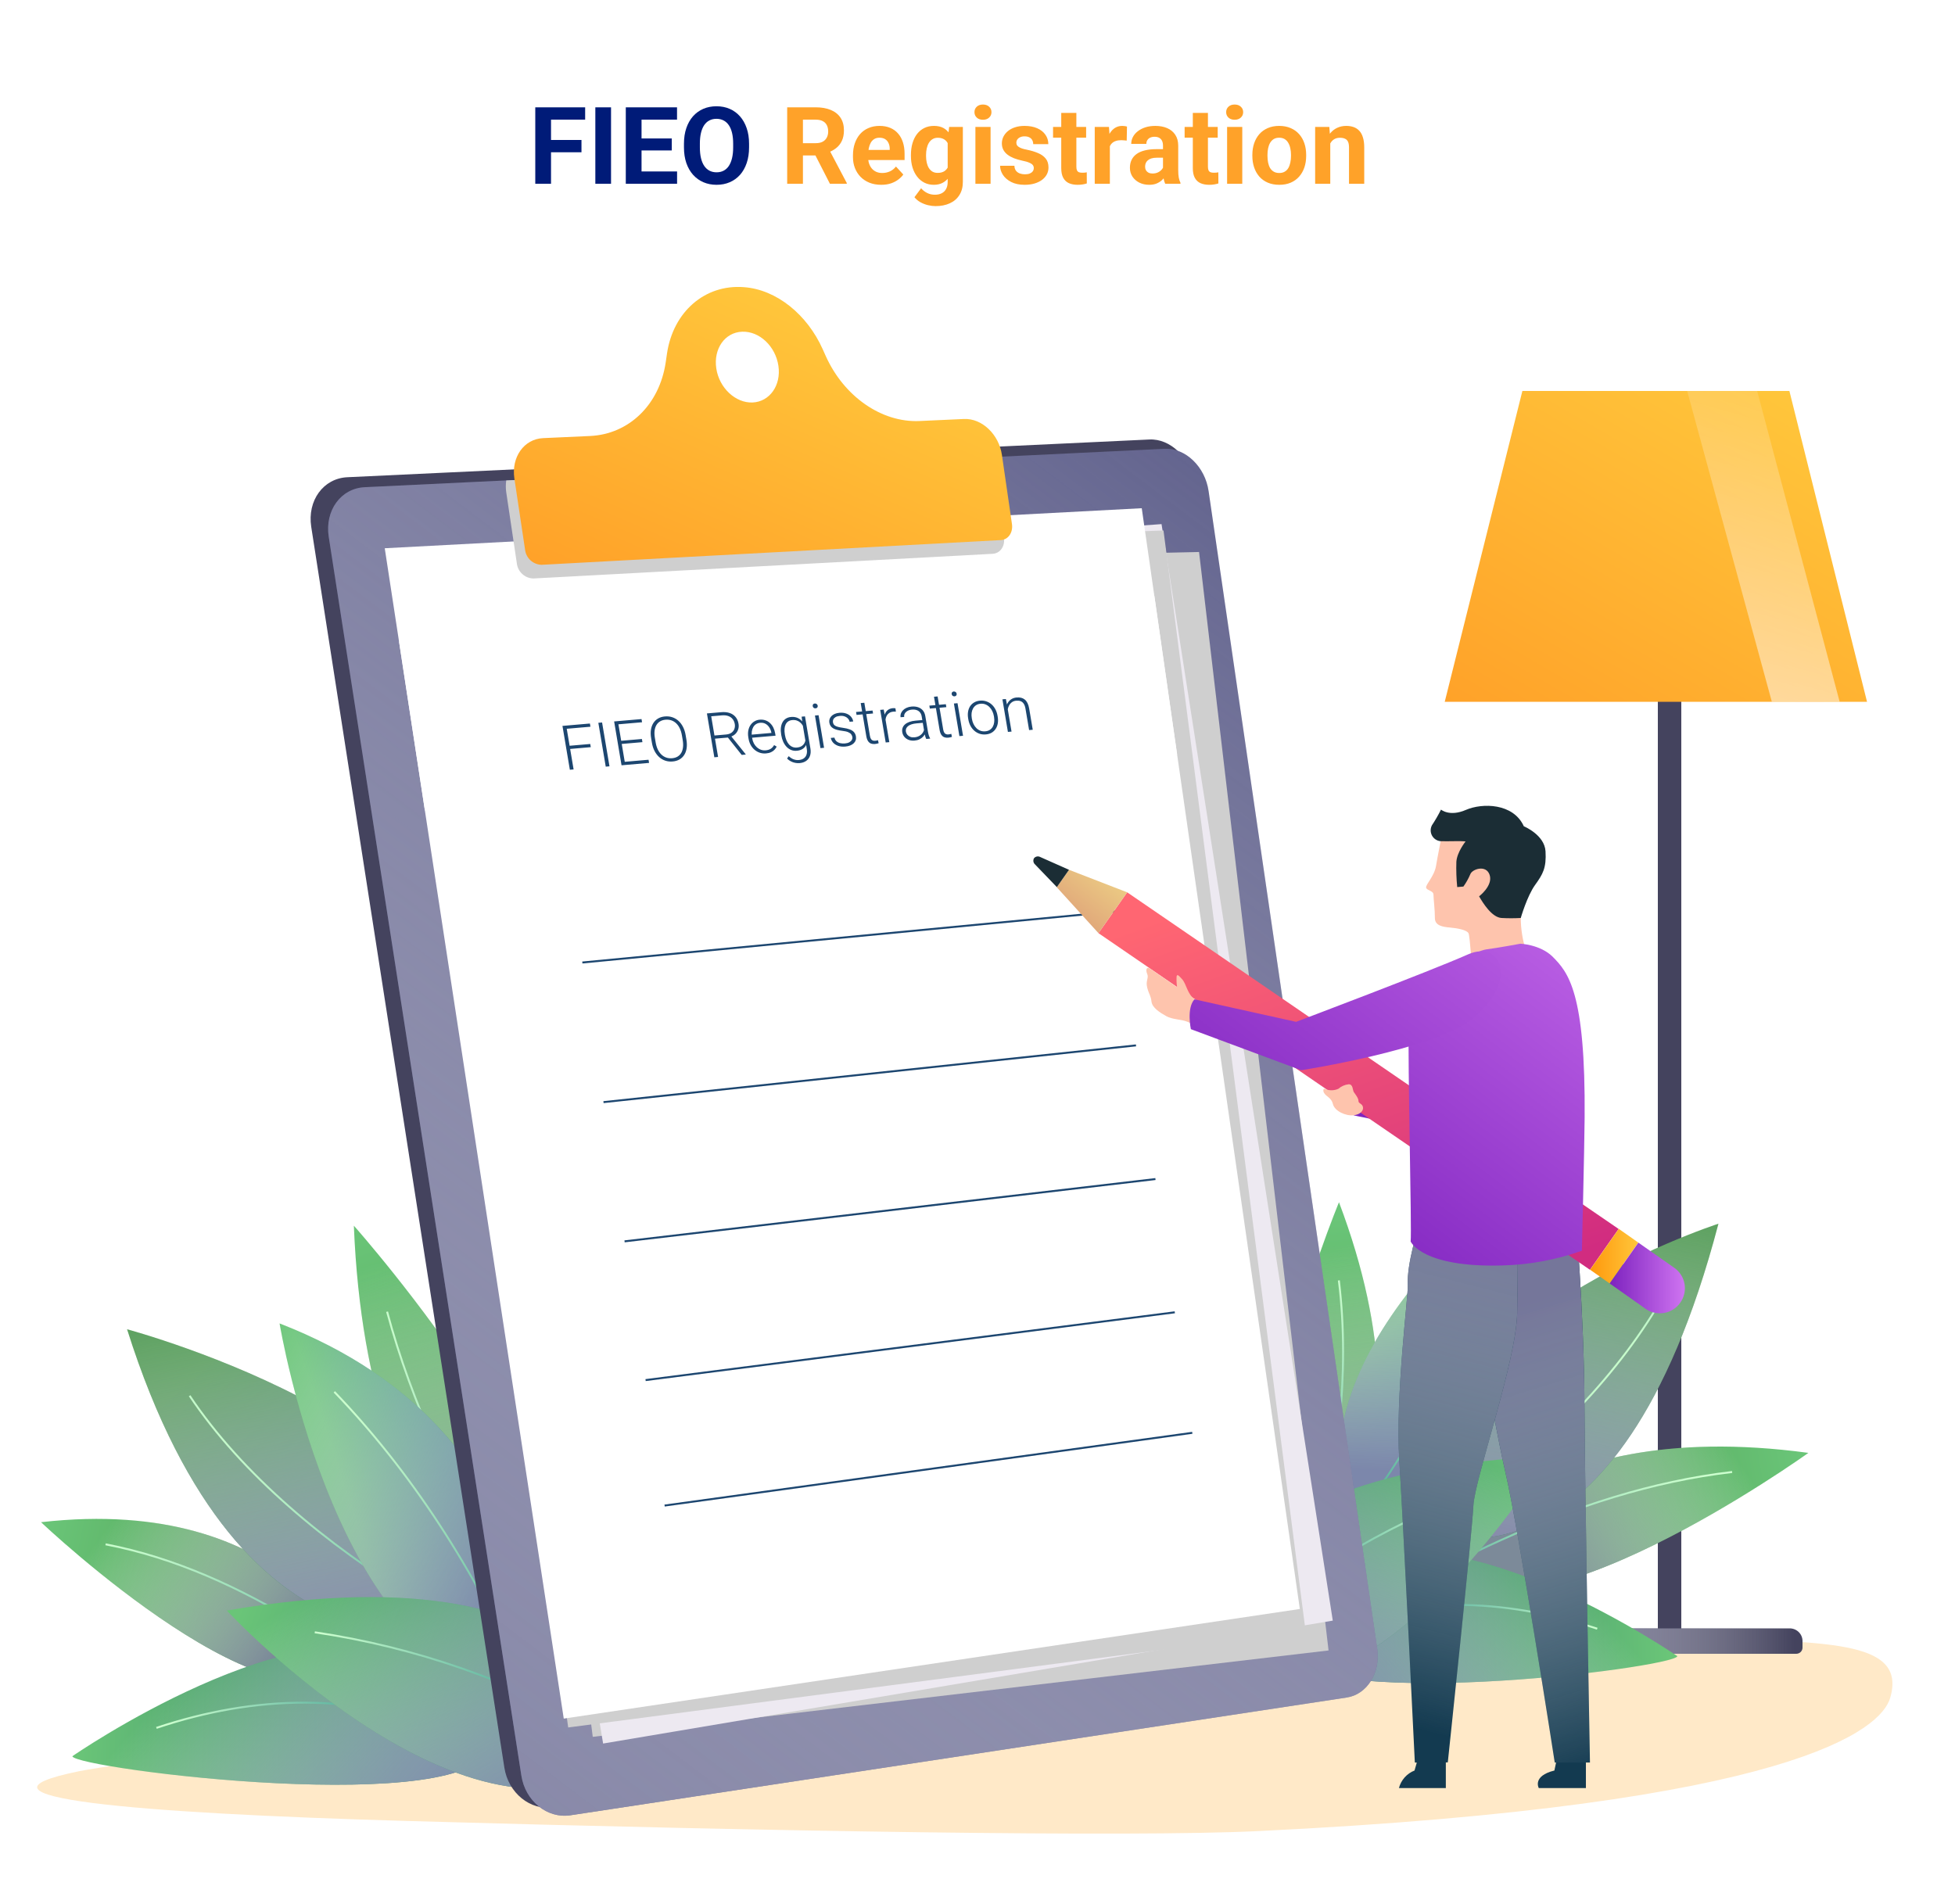 <svg width="1000" height="974" viewBox="0 0 1000 974" fill="none" xmlns="http://www.w3.org/2000/svg">
<rect width="1000" height="974" fill="white"/>
<path d="M281.855 54.898V94H273.798V54.898H281.855ZM297.431 71.603V77.887H279.653V71.603H297.431ZM299.311 54.898V61.209H279.653V54.898H299.311ZM312.551 54.898V94H304.521V54.898H312.551ZM346.335 87.716V94H325.522V87.716H346.335ZM328.154 54.898V94H320.097V54.898H328.154ZM343.623 70.824V76.947H325.522V70.824H343.623ZM346.308 54.898V61.209H325.522V54.898H346.308ZM383.154 73.536V75.389C383.154 78.361 382.751 81.029 381.945 83.392C381.14 85.755 380.003 87.769 378.535 89.435C377.067 91.082 375.312 92.344 373.271 93.221C371.248 94.099 369.001 94.537 366.53 94.537C364.077 94.537 361.831 94.099 359.79 93.221C357.766 92.344 356.012 91.082 354.526 89.435C353.04 87.769 351.885 85.755 351.062 83.392C350.256 81.029 349.853 78.361 349.853 75.389V73.536C349.853 70.546 350.256 67.879 351.062 65.533C351.867 63.17 353.004 61.156 354.472 59.491C355.958 57.826 357.713 56.554 359.736 55.677C361.777 54.8 364.024 54.361 366.477 54.361C368.947 54.361 371.194 54.8 373.217 55.677C375.258 56.554 377.013 57.826 378.481 59.491C379.967 61.156 381.113 63.17 381.918 65.533C382.742 67.879 383.154 70.546 383.154 73.536ZM375.017 75.389V73.482C375.017 71.406 374.829 69.579 374.453 68.004C374.077 66.428 373.522 65.103 372.788 64.029C372.054 62.955 371.158 62.149 370.102 61.612C369.046 61.057 367.837 60.78 366.477 60.78C365.116 60.78 363.907 61.057 362.851 61.612C361.813 62.149 360.926 62.955 360.192 64.029C359.476 65.103 358.93 66.428 358.554 68.004C358.178 69.579 357.99 71.406 357.99 73.482V75.389C357.99 77.448 358.178 79.274 358.554 80.868C358.93 82.443 359.485 83.777 360.219 84.869C360.953 85.943 361.848 86.758 362.905 87.313C363.961 87.868 365.17 88.145 366.53 88.145C367.891 88.145 369.099 87.868 370.156 87.313C371.212 86.758 372.098 85.943 372.814 84.869C373.531 83.777 374.077 82.443 374.453 80.868C374.829 79.274 375.017 77.448 375.017 75.389Z" fill="#001B78"/>
<path d="M402.651 54.898H417.233C420.223 54.898 422.792 55.346 424.941 56.241C427.107 57.136 428.772 58.461 429.936 60.216C431.1 61.97 431.682 64.128 431.682 66.688C431.682 68.783 431.324 70.582 430.607 72.086C429.909 73.572 428.916 74.816 427.626 75.819C426.355 76.803 424.86 77.591 423.142 78.182L420.59 79.525H407.915L407.861 73.241H417.287C418.701 73.241 419.874 72.99 420.805 72.489C421.736 71.987 422.434 71.289 422.9 70.394C423.383 69.499 423.625 68.46 423.625 67.279C423.625 66.026 423.392 64.942 422.927 64.029C422.461 63.116 421.754 62.418 420.805 61.935C419.856 61.451 418.666 61.209 417.233 61.209H410.708V94H402.651V54.898ZM424.511 94L415.595 76.571L424.108 76.517L433.132 93.624V94H424.511ZM450.776 94.537C448.52 94.537 446.497 94.179 444.707 93.463C442.916 92.729 441.394 91.717 440.141 90.428C438.906 89.139 437.957 87.644 437.294 85.943C436.632 84.225 436.301 82.398 436.301 80.465V79.391C436.301 77.189 436.614 75.174 437.241 73.348C437.867 71.522 438.763 69.938 439.926 68.595C441.108 67.252 442.54 66.222 444.223 65.506C445.906 64.772 447.804 64.405 449.917 64.405C451.975 64.405 453.802 64.745 455.395 65.426C456.988 66.106 458.322 67.073 459.396 68.326C460.489 69.579 461.312 71.083 461.867 72.838C462.422 74.575 462.7 76.508 462.7 78.639V81.861H439.604V76.705H455.1V76.114C455.1 75.04 454.903 74.082 454.509 73.241C454.133 72.381 453.56 71.701 452.79 71.2C452.02 70.698 451.035 70.448 449.836 70.448C448.815 70.448 447.938 70.671 447.204 71.119C446.47 71.567 445.87 72.193 445.405 72.999C444.957 73.805 444.617 74.754 444.384 75.846C444.169 76.92 444.062 78.102 444.062 79.391V80.465C444.062 81.629 444.223 82.703 444.545 83.688C444.886 84.672 445.36 85.523 445.969 86.239C446.595 86.955 447.347 87.51 448.225 87.904C449.12 88.298 450.131 88.495 451.259 88.495C452.656 88.495 453.954 88.226 455.153 87.689C456.371 87.134 457.418 86.301 458.295 85.191L462.055 89.273C461.446 90.151 460.614 90.992 459.558 91.798C458.519 92.603 457.266 93.266 455.798 93.785C454.33 94.287 452.656 94.537 450.776 94.537ZM485.5 64.942H492.509V93.033C492.509 95.683 491.918 97.93 490.737 99.774C489.573 101.636 487.944 103.041 485.849 103.99C483.754 104.957 481.319 105.44 478.544 105.44C477.327 105.44 476.038 105.279 474.677 104.957C473.334 104.635 472.045 104.133 470.81 103.453C469.593 102.773 468.572 101.913 467.749 100.875L471.159 96.31C472.054 97.348 473.093 98.154 474.274 98.727C475.456 99.317 476.763 99.613 478.195 99.613C479.592 99.613 480.773 99.353 481.74 98.834C482.707 98.333 483.45 97.59 483.969 96.605C484.488 95.638 484.748 94.466 484.748 93.087V71.656L485.5 64.942ZM465.949 79.82V79.256C465.949 77.036 466.218 75.022 466.755 73.214C467.31 71.388 468.089 69.821 469.091 68.514C470.112 67.207 471.347 66.196 472.797 65.48C474.248 64.763 475.886 64.405 477.712 64.405C479.646 64.405 481.266 64.763 482.573 65.48C483.88 66.196 484.954 67.216 485.795 68.541C486.637 69.848 487.29 71.397 487.756 73.187C488.239 74.96 488.615 76.902 488.884 79.015V80.25C488.615 82.273 488.212 84.153 487.675 85.89C487.138 87.626 486.431 89.148 485.554 90.455C484.676 91.744 483.584 92.747 482.277 93.463C480.988 94.179 479.449 94.537 477.658 94.537C475.868 94.537 474.248 94.17 472.797 93.436C471.365 92.702 470.139 91.672 469.118 90.348C468.098 89.023 467.31 87.465 466.755 85.675C466.218 83.884 465.949 81.933 465.949 79.82ZM473.684 79.256V79.82C473.684 81.02 473.8 82.139 474.033 83.177C474.265 84.216 474.624 85.138 475.107 85.943C475.608 86.731 476.226 87.349 476.96 87.796C477.712 88.226 478.598 88.441 479.619 88.441C481.033 88.441 482.188 88.145 483.083 87.555C483.978 86.946 484.65 86.113 485.097 85.057C485.545 84.001 485.804 82.783 485.876 81.405V77.887C485.84 76.759 485.688 75.747 485.419 74.852C485.151 73.939 484.775 73.16 484.292 72.516C483.808 71.871 483.181 71.37 482.412 71.012C481.642 70.654 480.729 70.475 479.672 70.475C478.652 70.475 477.766 70.707 477.014 71.173C476.28 71.62 475.662 72.238 475.161 73.026C474.677 73.814 474.31 74.745 474.06 75.819C473.809 76.875 473.684 78.021 473.684 79.256ZM506.689 64.942V94H498.928V64.942H506.689ZM498.444 57.369C498.444 56.241 498.838 55.31 499.626 54.576C500.414 53.842 501.47 53.475 502.795 53.475C504.102 53.475 505.149 53.842 505.937 54.576C506.743 55.31 507.146 56.241 507.146 57.369C507.146 58.497 506.743 59.428 505.937 60.162C505.149 60.896 504.102 61.263 502.795 61.263C501.47 61.263 500.414 60.896 499.626 60.162C498.838 59.428 498.444 58.497 498.444 57.369ZM528.791 85.97C528.791 85.415 528.63 84.914 528.308 84.466C527.985 84.019 527.386 83.607 526.508 83.231C525.649 82.837 524.405 82.479 522.775 82.157C521.307 81.835 519.938 81.432 518.667 80.948C517.413 80.447 516.321 79.847 515.39 79.149C514.477 78.451 513.761 77.627 513.242 76.678C512.722 75.711 512.463 74.61 512.463 73.375C512.463 72.158 512.722 71.012 513.242 69.938C513.779 68.863 514.54 67.914 515.524 67.091C516.527 66.249 517.744 65.596 519.177 65.13C520.627 64.647 522.256 64.405 524.064 64.405C526.589 64.405 528.755 64.808 530.563 65.614C532.39 66.419 533.786 67.529 534.753 68.944C535.738 70.34 536.23 71.934 536.23 73.724H528.496C528.496 72.972 528.334 72.301 528.012 71.71C527.708 71.101 527.224 70.627 526.562 70.287C525.917 69.928 525.076 69.749 524.038 69.749C523.178 69.749 522.435 69.902 521.809 70.206C521.182 70.493 520.699 70.886 520.358 71.388C520.036 71.871 519.875 72.408 519.875 72.999C519.875 73.447 519.965 73.849 520.144 74.207C520.34 74.548 520.654 74.861 521.083 75.147C521.513 75.434 522.068 75.703 522.749 75.953C523.447 76.186 524.306 76.401 525.327 76.598C527.421 77.027 529.292 77.591 530.939 78.29C532.587 78.97 533.894 79.901 534.86 81.082C535.827 82.246 536.311 83.777 536.311 85.675C536.311 86.964 536.024 88.145 535.451 89.22C534.878 90.294 534.055 91.234 532.98 92.04C531.906 92.827 530.617 93.445 529.113 93.893C527.627 94.322 525.953 94.537 524.091 94.537C521.388 94.537 519.096 94.054 517.216 93.087C515.354 92.12 513.94 90.894 512.973 89.408C512.024 87.904 511.55 86.364 511.55 84.789H518.881C518.917 85.845 519.186 86.695 519.687 87.34C520.206 87.984 520.86 88.45 521.647 88.736C522.453 89.023 523.321 89.166 524.252 89.166C525.255 89.166 526.088 89.032 526.75 88.763C527.412 88.477 527.914 88.101 528.254 87.635C528.612 87.152 528.791 86.597 528.791 85.97ZM555.566 64.942V70.421H538.647V64.942H555.566ZM542.836 57.772H550.571V85.245C550.571 86.087 550.678 86.731 550.893 87.179C551.126 87.626 551.466 87.94 551.914 88.119C552.361 88.28 552.925 88.36 553.605 88.36C554.089 88.36 554.519 88.342 554.895 88.307C555.288 88.253 555.62 88.199 555.888 88.145L555.915 93.839C555.253 94.054 554.536 94.224 553.767 94.349C552.997 94.474 552.146 94.537 551.215 94.537C549.514 94.537 548.028 94.26 546.757 93.705C545.504 93.132 544.537 92.219 543.857 90.965C543.177 89.712 542.836 88.065 542.836 86.024V57.772ZM567.705 71.28V94H559.97V64.942H567.248L567.705 71.28ZM576.459 64.754L576.325 71.925C575.949 71.871 575.493 71.826 574.956 71.79C574.436 71.737 573.962 71.71 573.532 71.71C572.44 71.71 571.491 71.853 570.686 72.14C569.898 72.408 569.235 72.811 568.698 73.348C568.179 73.885 567.785 74.539 567.517 75.309C567.266 76.079 567.123 76.956 567.087 77.94L565.529 77.457C565.529 75.577 565.717 73.849 566.093 72.274C566.469 70.68 567.015 69.293 567.731 68.111C568.465 66.93 569.361 66.017 570.417 65.372C571.473 64.728 572.682 64.405 574.042 64.405C574.472 64.405 574.911 64.441 575.358 64.513C575.806 64.566 576.173 64.647 576.459 64.754ZM594.882 87.447V74.503C594.882 73.572 594.73 72.775 594.426 72.113C594.121 71.433 593.647 70.904 593.002 70.528C592.376 70.152 591.561 69.964 590.559 69.964C589.699 69.964 588.956 70.117 588.33 70.421C587.703 70.707 587.22 71.128 586.879 71.683C586.539 72.22 586.369 72.856 586.369 73.59H578.635C578.635 72.355 578.921 71.182 579.494 70.072C580.067 68.962 580.9 67.986 581.992 67.144C583.084 66.285 584.382 65.614 585.886 65.13C587.408 64.647 589.108 64.405 590.988 64.405C593.244 64.405 595.249 64.781 597.004 65.533C598.758 66.285 600.137 67.413 601.14 68.917C602.16 70.421 602.67 72.301 602.67 74.557V86.991C602.67 88.584 602.769 89.891 602.966 90.912C603.163 91.914 603.449 92.791 603.825 93.543V94H596.01C595.634 93.212 595.348 92.228 595.151 91.046C594.972 89.846 594.882 88.647 594.882 87.447ZM595.903 76.302L595.957 80.68H591.633C590.612 80.68 589.726 80.796 588.974 81.029C588.222 81.262 587.604 81.593 587.121 82.022C586.638 82.434 586.28 82.918 586.047 83.473C585.832 84.028 585.725 84.636 585.725 85.299C585.725 85.961 585.877 86.561 586.181 87.098C586.486 87.617 586.924 88.029 587.497 88.334C588.07 88.62 588.741 88.763 589.511 88.763C590.675 88.763 591.687 88.53 592.546 88.065C593.405 87.599 594.068 87.026 594.533 86.346C595.017 85.666 595.267 85.021 595.285 84.413L597.326 87.689C597.04 88.423 596.646 89.184 596.145 89.972C595.661 90.759 595.043 91.502 594.292 92.201C593.54 92.881 592.635 93.445 591.579 93.893C590.523 94.322 589.27 94.537 587.819 94.537C585.975 94.537 584.301 94.17 582.797 93.436C581.311 92.684 580.13 91.655 579.252 90.348C578.393 89.023 577.963 87.519 577.963 85.836C577.963 84.314 578.25 82.962 578.823 81.781C579.396 80.599 580.237 79.606 581.347 78.8C582.475 77.976 583.881 77.359 585.563 76.947C587.246 76.517 589.198 76.302 591.418 76.302H595.903ZM622.866 64.942V70.421H605.947V64.942H622.866ZM610.136 57.772H617.871V85.245C617.871 86.087 617.978 86.731 618.193 87.179C618.426 87.626 618.766 87.94 619.213 88.119C619.661 88.28 620.225 88.36 620.905 88.36C621.389 88.36 621.818 88.342 622.194 88.307C622.588 88.253 622.919 88.199 623.188 88.145L623.215 93.839C622.552 94.054 621.836 94.224 621.066 94.349C620.297 94.474 619.446 94.537 618.515 94.537C616.814 94.537 615.328 94.26 614.057 93.705C612.804 93.132 611.837 92.219 611.157 90.965C610.476 89.712 610.136 88.065 610.136 86.024V57.772ZM635.434 64.942V94H627.673V64.942H635.434ZM627.189 57.369C627.189 56.241 627.583 55.31 628.371 54.576C629.159 53.842 630.215 53.475 631.54 53.475C632.847 53.475 633.894 53.842 634.682 54.576C635.488 55.31 635.891 56.241 635.891 57.369C635.891 58.497 635.488 59.428 634.682 60.162C633.894 60.896 632.847 61.263 631.54 61.263C630.215 61.263 629.159 60.896 628.371 60.162C627.583 59.428 627.189 58.497 627.189 57.369ZM640.59 79.767V79.203C640.59 77.072 640.895 75.112 641.503 73.321C642.112 71.513 642.998 69.947 644.162 68.622C645.326 67.297 646.758 66.267 648.459 65.533C650.16 64.781 652.111 64.405 654.313 64.405C656.516 64.405 658.476 64.781 660.195 65.533C661.914 66.267 663.355 67.297 664.519 68.622C665.7 69.947 666.595 71.513 667.204 73.321C667.813 75.112 668.117 77.072 668.117 79.203V79.767C668.117 81.879 667.813 83.84 667.204 85.648C666.595 87.438 665.7 89.005 664.519 90.348C663.355 91.672 661.923 92.702 660.222 93.436C658.521 94.17 656.569 94.537 654.367 94.537C652.165 94.537 650.205 94.17 648.486 93.436C646.785 92.702 645.344 91.672 644.162 90.348C642.998 89.005 642.112 87.438 641.503 85.648C640.895 83.84 640.59 81.879 640.59 79.767ZM648.325 79.203V79.767C648.325 80.984 648.432 82.121 648.647 83.177C648.862 84.234 649.202 85.165 649.667 85.97C650.151 86.758 650.778 87.376 651.547 87.823C652.317 88.271 653.257 88.495 654.367 88.495C655.441 88.495 656.363 88.271 657.133 87.823C657.903 87.376 658.521 86.758 658.986 85.97C659.452 85.165 659.792 84.234 660.007 83.177C660.24 82.121 660.356 80.984 660.356 79.767V79.203C660.356 78.021 660.24 76.911 660.007 75.873C659.792 74.816 659.443 73.885 658.959 73.08C658.494 72.256 657.876 71.612 657.106 71.146C656.337 70.68 655.406 70.448 654.313 70.448C653.221 70.448 652.29 70.68 651.521 71.146C650.769 71.612 650.151 72.256 649.667 73.08C649.202 73.885 648.862 74.816 648.647 75.873C648.432 76.911 648.325 78.021 648.325 79.203ZM680.444 71.146V94H672.709V64.942H679.96L680.444 71.146ZM679.316 78.451H677.221C677.221 76.302 677.499 74.369 678.054 72.65C678.609 70.913 679.388 69.436 680.39 68.219C681.393 66.983 682.583 66.043 683.962 65.399C685.358 64.737 686.916 64.405 688.635 64.405C689.995 64.405 691.24 64.602 692.368 64.996C693.496 65.39 694.462 66.017 695.268 66.876C696.092 67.735 696.718 68.872 697.148 70.287C697.596 71.701 697.819 73.429 697.819 75.47V94H690.031V75.443C690.031 74.154 689.852 73.151 689.494 72.435C689.136 71.719 688.608 71.218 687.91 70.931C687.229 70.627 686.388 70.475 685.385 70.475C684.347 70.475 683.443 70.68 682.673 71.092C681.921 71.504 681.294 72.077 680.793 72.811C680.31 73.527 679.943 74.369 679.692 75.335C679.441 76.302 679.316 77.341 679.316 78.451Z" fill="#FFA229"/>
<path d="M337.595 864.959C198.86 883.03 56.984 902.665 40.553 906.054C-25.607 919.477 69.094 927.557 208.33 931.531C395.987 936.896 578.057 939.85 643.147 936.723C918.914 923.43 962.25 884.334 966.854 868.543C975.779 837.918 931.679 840.676 865.978 837.462C674.94 828.057 471.835 847.409 337.595 864.959Z" fill="#FFE9C8"/>
<path d="M860 283H848V834H860V283Z" fill="#44435E"/>
<path d="M955 359H739L778.709 200H915.291L955 359Z" fill="url(#paint0_linear_20_1918)"/>
<path style="mix-blend-mode:overlay" opacity="0.7" d="M906.309 359H941L898.801 200H863L906.309 359Z" fill="url(#paint1_linear_20_1918)"/>
<path d="M791.559 833H915.441C917.18 833 918.849 833.681 920.079 834.894C921.309 836.107 922 837.752 922 839.468V842.852C922 843.687 921.664 844.488 921.065 845.078C920.466 845.668 919.654 846 918.808 846H788.192C787.346 846 786.534 845.668 785.935 845.078C785.336 844.488 785 843.687 785 842.852V839.468C785 837.752 785.691 836.107 786.921 834.894C788.151 833.681 789.82 833 791.559 833Z" fill="#44435E"/>
<path style="mix-blend-mode:multiply" d="M791.559 833H915.441C917.18 833 918.849 833.681 920.079 834.894C921.309 836.107 922 837.752 922 839.468V842.852C922 843.687 921.664 844.488 921.065 845.078C920.466 845.668 919.654 846 918.808 846H788.192C787.346 846 786.534 845.668 785.935 845.078C785.336 844.488 785 843.687 785 842.852V839.468C785 837.752 785.691 836.107 786.921 834.894C788.151 833.681 789.82 833 791.559 833Z" fill="url(#paint2_linear_20_1918)"/>
<path d="M737 801.325C737 801.325 778.771 723.421 925 743.224C925 743.311 776.199 849.874 737 801.325Z" fill="url(#paint3_linear_20_1918)"/>
<path style="mix-blend-mode:multiply" d="M737 801.325C737 801.325 778.771 723.421 925 743.224C925 743.311 776.199 849.874 737 801.325Z" fill="url(#paint4_linear_20_1918)"/>
<path style="mix-blend-mode:multiply" d="M886 753C803.476 762.678 729.229 804.774 659 847" stroke="url(#paint5_linear_20_1918)" stroke-miterlimit="10"/>
<path d="M670.743 812C670.743 812 737.272 753.499 684.903 615C684.903 615 614.605 784.685 670.743 812Z" fill="url(#paint6_linear_20_1918)"/>
<path style="mix-blend-mode:multiply" d="M670.743 812C670.743 812 737.272 753.499 684.903 615C684.903 615 614.605 784.685 670.743 812Z" fill="url(#paint7_linear_20_1918)"/>
<path style="mix-blend-mode:multiply" d="M684.837 655C690.784 703.66 683.756 752.757 672.445 800.106C669.245 813.484 665.72 826.753 662 840" stroke="url(#paint8_linear_20_1918)" stroke-miterlimit="10"/>
<path d="M732.94 783.892C732.94 783.892 827.397 822.706 879 626C879 626 705.513 682.009 732.94 783.892Z" fill="url(#paint9_linear_20_1918)"/>
<path style="mix-blend-mode:multiply" d="M732.94 783.892C732.94 783.892 827.397 822.706 879 626C879 626 705.513 682.009 732.94 783.892Z" fill="url(#paint10_linear_20_1918)"/>
<path style="mix-blend-mode:multiply" d="M852 661C828.788 702.61 791.558 740.016 751.554 769.165C736.972 779.934 721.381 789.256 705 797" stroke="url(#paint11_linear_20_1918)" stroke-miterlimit="10"/>
<path d="M692.205 781C692.205 781 796.862 747.7 778.934 603C778.934 602.978 654.198 695.597 692.205 781Z" fill="url(#paint12_linear_20_1918)"/>
<path style="mix-blend-mode:multiply" d="M692.205 781C692.205 781 796.862 747.7 778.934 603C778.934 602.978 654.198 695.597 692.205 781Z" fill="url(#paint13_linear_20_1918)"/>
<path style="mix-blend-mode:multiply" d="M764 640C749.916 688.589 725.892 734.813 694.143 776.965C684.727 789.181 674.665 800.877 664 812" stroke="url(#paint14_linear_20_1918)" stroke-miterlimit="10"/>
<path d="M655.124 842.033C653.123 832.375 675.846 808.598 691.872 800.499C748.582 771.849 858 847.209 858 847.209C856.63 853.272 662.517 877.677 655.124 842.033Z" fill="url(#paint15_linear_20_1918)"/>
<path style="mix-blend-mode:multiply" d="M655.124 842.033C653.123 832.375 675.846 808.598 691.872 800.499C748.582 771.849 858 847.209 858 847.209C856.63 853.272 662.517 877.677 655.124 842.033Z" fill="url(#paint16_linear_20_1918)"/>
<path style="mix-blend-mode:multiply" d="M817 833.173C768.767 817.204 719.923 816.202 674.158 834.611C661.543 839.972 649.441 846.461 638 854" stroke="url(#paint17_linear_20_1918)" stroke-miterlimit="10"/>
<path d="M611.156 853.69C611.156 853.69 598.882 753.035 792 745C792 745.044 697.752 902.249 611.156 853.69Z" fill="url(#paint18_linear_20_1918)"/>
<path style="mix-blend-mode:multiply" d="M611.156 853.69C611.156 853.69 598.882 753.035 792 745C792 745.044 697.752 902.249 611.156 853.69Z" fill="url(#paint19_linear_20_1918)"/>
<path style="mix-blend-mode:multiply" d="M753 764C706.777 781.265 664.28 807.146 627.779 840.259C617.583 849.575 607.972 859.508 599 870" stroke="url(#paint20_linear_20_1918)" stroke-miterlimit="10"/>
<path d="M182 848.013C182 848.013 148.573 764.194 21 778.683C20.913 778.683 146.149 897.297 182 848.013Z" fill="url(#paint21_linear_20_1918)"/>
<path style="mix-blend-mode:multiply" d="M182 848.013C182 848.013 148.573 764.194 21 778.683C20.913 778.683 146.149 897.297 182 848.013Z" fill="url(#paint22_linear_20_1918)"/>
<path style="mix-blend-mode:multiply" d="M54 790C125.025 803.628 187.736 851.521 247 899" stroke="url(#paint23_linear_20_1918)" stroke-miterlimit="10"/>
<path d="M276.763 838C276.763 838 188.073 802.692 181 627C181.044 627 319.66 783.231 276.763 838Z" fill="url(#paint24_linear_20_1918)"/>
<path style="mix-blend-mode:multiply" d="M276.763 838C276.763 838 188.073 802.692 181 627C181.044 627 319.66 783.231 276.763 838Z" fill="url(#paint25_linear_20_1918)"/>
<path style="mix-blend-mode:multiply" d="M198 671C223.575 766.174 281.648 845.95 339 921" stroke="url(#paint26_linear_20_1918)" stroke-miterlimit="10"/>
<path d="M234.589 832.005C234.589 832.005 124.843 869.391 65 680C65 680 266.419 734.021 234.589 832.005Z" fill="url(#paint27_linear_20_1918)"/>
<path style="mix-blend-mode:multiply" d="M234.589 832.005C234.589 832.005 124.843 869.391 65 680C65 680 266.419 734.021 234.589 832.005Z" fill="url(#paint28_linear_20_1918)"/>
<path style="mix-blend-mode:multiply" d="M97 714C123.849 754.143 166.859 790.105 213.172 818.187C230.304 828.69 248.315 837.662 267 845" stroke="url(#paint29_linear_20_1918)" stroke-miterlimit="10"/>
<path d="M271.408 865C271.408 865 288.189 733.378 143 677C143.044 676.934 173.065 861.59 271.408 865Z" fill="url(#paint30_linear_20_1918)"/>
<path style="mix-blend-mode:multiply" d="M271.408 865C271.408 865 288.189 733.378 143 677C143.044 676.934 173.065 861.59 271.408 865Z" fill="url(#paint31_linear_20_1918)"/>
<path style="mix-blend-mode:multiply" d="M171 712C210.233 752.765 242.928 803.153 267.885 859.826C275.143 876.237 281.224 893.476 287 911" stroke="url(#paint32_linear_20_1918)" stroke-miterlimit="10"/>
<path d="M250.861 892.916C253.04 882.702 229.074 857.475 212.124 848.899C152.34 818.499 37 898.415 37 898.415C38.373 904.831 243.171 930.647 250.861 892.916Z" fill="url(#paint33_linear_20_1918)"/>
<path style="mix-blend-mode:multiply" d="M250.861 892.916C253.04 882.702 229.074 857.475 212.124 848.899C152.34 818.499 37 898.415 37 898.415C38.373 904.831 243.171 930.647 250.861 892.916Z" fill="url(#paint34_linear_20_1918)"/>
<path style="mix-blend-mode:multiply" d="M80 883.91C130.656 866.979 181.967 865.903 230.029 885.447C243.284 891.112 255.994 897.992 268 906" stroke="url(#paint35_linear_20_1918)" stroke-miterlimit="10"/>
<path d="M326 895.864C326 895.864 316.471 789.389 116 823.874C116 823.874 247.634 965.184 326 895.864Z" fill="url(#paint36_linear_20_1918)"/>
<path style="mix-blend-mode:multiply" d="M326 895.864C326 895.864 316.471 789.389 116 823.874C116 823.874 247.634 965.184 326 895.864Z" fill="url(#paint37_linear_20_1918)"/>
<path style="mix-blend-mode:multiply" d="M161 835C212.394 842.594 261.866 859.83 306.784 885.79C319.342 893.117 331.437 901.202 343 910" stroke="url(#paint38_linear_20_1918)" stroke-miterlimit="10"/>
<path d="M681.341 864.491L283.108 924.56C271.264 926.349 259.988 917.232 257.981 904.21L159.197 269.497C157.125 256.061 165.392 244.719 177.628 244.13L587.945 224.827C598.632 224.325 608.709 234.031 610.476 246.529L696.871 839.67C698.682 851.775 691.702 862.921 681.341 864.491Z" fill="#44435E"/>
<path d="M688.91 868.37L291.745 928.613C279.924 930.402 268.691 921.328 266.684 908.307L168.14 274.553C166.09 261.161 174.334 249.819 186.549 249.23L595.754 229.6C606.398 229.076 616.453 238.782 618.219 251.259L704.484 843.549C706.207 855.698 699.249 866.8 688.91 868.37Z" fill="#5D5E8A"/>
<path style="mix-blend-mode:multiply" d="M688.91 868.37L291.767 928.614C279.923 930.402 268.668 921.329 266.683 908.329L168.139 274.554C166.089 261.161 174.356 249.819 186.548 249.231L258.94 245.763L506.74 233.875L595.753 229.513C606.397 229.011 616.452 238.696 618.241 251.172L704.483 843.462C706.206 855.698 699.27 866.8 688.91 868.37Z" fill="url(#paint39_linear_20_1918)"/>
<g style="mix-blend-mode:multiply">
<path d="M613.333 282.37L228.165 290.789L234.097 338.273L244.872 424.384L303.196 888.489L679.574 844.299L628.078 407.895L618.568 326.996L613.333 282.37Z" fill="#CFCFCF"/>
</g>
<path d="M594.14 268.107L209.386 295.895L217.304 343.422L231.634 429.49L308.497 891.915L681.735 829.033L613.792 393.741L601.142 312.777L594.14 268.107Z" fill="#EDE9F1"/>
<g style="mix-blend-mode:multiply">
<path d="M595.143 271.379L208.317 284.902L214.86 332.538L226.704 418.846L290.633 883.692L667.819 834.376L595.143 271.379Z" fill="#CFCFCF"/>
</g>
<path d="M664.875 823.079L288.366 879.156L204.108 328.155L590.454 304.795L664.875 823.079Z" fill="white"/>
<path d="M602.1 386.006L217.324 414.535L196.8 280.46L584.019 259.979L602.1 386.006Z" fill="white"/>
<path d="M297.874 492.373L571.127 466.2" stroke="#1C4670" stroke-miterlimit="10"/>
<path d="M308.692 563.801L581.073 534.77" stroke="#1C4670" stroke-miterlimit="10"/>
<path d="M319.468 635.018L591.02 603.152" stroke="#1C4670" stroke-miterlimit="10"/>
<path d="M330.22 705.993L600.922 671.312" stroke="#1C4670" stroke-miterlimit="10"/>
<path d="M339.948 770.174L609.865 732.964" stroke="#1C4670" stroke-miterlimit="10"/>
<g style="mix-blend-mode:multiply">
<path d="M513.525 275.075L508.421 239.785C508.124 237.749 507.56 235.761 506.742 233.874L258.942 245.761C258.659 247.765 258.659 249.799 258.942 251.803L264.373 288.228C264.619 290.312 265.607 292.237 267.158 293.651C268.708 295.065 270.716 295.873 272.814 295.927L507.81 283.298C511.649 283.058 514.158 279.394 513.525 275.075Z" fill="#CFCFCF"/>
</g>
<path d="M422.397 182.163L420.804 178.607C412.909 160.962 397.226 148.071 380.453 146.893C360.496 145.367 344.355 159.566 341.193 180.745L340.495 185.5C337.267 207.028 321.737 222.121 301.801 223.037L277.809 224.128C268.059 224.564 261.472 233.812 263.108 244.783L268.582 281.23C268.828 283.311 269.813 285.233 271.359 286.647C272.905 288.06 274.908 288.871 277.002 288.93L511.998 276.279C515.728 276.083 518.258 272.397 517.626 268.078L512.5 232.787C510.973 222.187 502.27 213.92 493.088 214.334L470.186 215.381C450.904 216.188 431.71 202.84 422.397 182.163ZM384.968 205.893C376.244 206.264 367.868 198.456 366.385 188.444C364.902 178.433 370.747 170.014 379.624 169.686C388.502 169.359 396.681 177.146 398.164 187.136C399.647 197.125 393.693 205.501 384.968 205.893Z" fill="url(#paint40_linear_20_1918)"/>
<path d="M289.617 371.172L293.403 393.605L291.488 393.77L287.702 371.338L289.617 371.172ZM301.913 380.583L302.189 382.216L290.996 383.183L290.721 381.55L301.913 380.583ZM301.743 370.124L302.019 371.758L289.254 372.86L288.978 371.227L301.743 370.124ZM307.97 369.586L311.756 392.019L309.842 392.185L306.055 369.752L307.97 369.586ZM331.736 388.652L332.009 390.269L319.26 391.371L318.987 389.753L331.736 388.652ZM316.049 368.888L319.836 391.321L317.921 391.486L314.135 369.054L316.049 368.888ZM328.333 378.035L328.606 379.652L317.445 380.617L317.171 378.999L328.333 378.035ZM328.145 367.843L328.421 369.476L315.749 370.571L315.473 368.938L328.145 367.843ZM350.711 376.054L351.116 378.458C351.382 380.029 351.414 381.47 351.214 382.779C351.022 384.078 350.614 385.212 349.988 386.184C349.373 387.154 348.566 387.927 347.568 388.503C346.57 389.079 345.397 389.425 344.048 389.542C342.73 389.656 341.485 389.518 340.314 389.13C339.153 388.74 338.107 388.127 337.176 387.29C336.245 386.454 335.461 385.422 334.822 384.196C334.181 382.959 333.729 381.555 333.463 379.983L333.058 377.579C332.792 376.008 332.761 374.573 332.963 373.273C333.173 371.963 333.591 370.822 334.217 369.851C334.843 368.88 335.655 368.106 336.652 367.53C337.65 366.954 338.808 366.609 340.126 366.495C341.475 366.379 342.73 366.515 343.891 366.905C345.052 367.294 346.098 367.907 347.029 368.744C347.96 369.581 348.74 370.618 349.37 371.856C349.999 373.083 350.445 374.483 350.711 376.054ZM349.217 378.622L348.806 376.188C348.583 374.863 348.226 373.685 347.736 372.653C347.256 371.622 346.652 370.757 345.924 370.059C345.206 369.36 344.382 368.848 343.453 368.522C342.524 368.195 341.51 368.08 340.41 368.175C339.341 368.267 338.415 368.55 337.631 369.025C336.848 369.499 336.218 370.137 335.743 370.938C335.278 371.739 334.974 372.683 334.831 373.768C334.698 374.853 334.744 376.058 334.967 377.383L335.378 379.818C335.603 381.153 335.962 382.341 336.454 383.382C336.954 384.413 337.569 385.282 338.299 385.99C339.028 386.688 339.851 387.2 340.77 387.527C341.699 387.853 342.698 387.97 343.767 387.878C344.877 387.782 345.824 387.497 346.608 387.023C347.391 386.549 348.015 385.911 348.48 385.11C348.943 384.299 349.236 383.351 349.359 382.267C349.49 381.172 349.442 379.957 349.217 378.622ZM361.598 364.953L368.962 364.317C370.529 364.181 371.931 364.316 373.168 364.719C374.404 365.123 375.417 365.791 376.207 366.723C377.004 367.644 377.524 368.819 377.765 370.247C377.943 371.305 377.877 372.285 377.566 373.187C377.265 374.088 376.77 374.866 376.08 375.519C375.389 376.163 374.542 376.637 373.541 376.942L372.913 377.247L365.052 377.926L364.747 376.311L371.332 375.742C372.515 375.64 373.463 375.329 374.176 374.809C374.888 374.288 375.379 373.642 375.649 372.868C375.927 372.083 375.994 371.265 375.85 370.412C375.678 369.395 375.307 368.536 374.736 367.835C374.173 367.123 373.428 366.604 372.499 366.278C371.57 365.952 370.483 365.842 369.237 365.95L363.789 366.421L367.3 387.22L365.385 387.386L361.598 364.953ZM379.38 386.177L371.818 376.654L373.87 376.461L381.385 385.8L381.419 386L379.38 386.177ZM391.823 385.414C390.723 385.509 389.677 385.396 388.686 385.075C387.705 384.754 386.811 384.258 386.003 383.588C385.205 382.917 384.535 382.099 383.993 381.135C383.46 380.16 383.093 379.077 382.892 377.885L382.78 377.223C382.563 375.939 382.56 374.762 382.768 373.691C382.977 372.62 383.357 371.686 383.906 370.888C384.456 370.091 385.129 369.459 385.924 368.994C386.728 368.519 387.608 368.239 388.563 368.157C389.632 368.065 390.613 368.173 391.508 368.481C392.4 368.779 393.185 369.248 393.861 369.888C394.547 370.516 395.113 371.285 395.562 372.195C396.008 373.094 396.326 374.104 396.515 375.223L396.705 376.348L383.956 377.449L383.69 375.878L394.587 374.936L394.551 374.721C394.372 373.788 394.033 372.931 393.533 372.151C393.041 371.36 392.399 370.738 391.607 370.286C390.814 369.833 389.889 369.652 388.83 369.744C388.042 369.812 387.343 370.039 386.734 370.425C386.136 370.81 385.65 371.332 385.277 371.989C384.912 372.636 384.671 373.391 384.554 374.256C384.445 375.109 384.477 376.044 384.648 377.061L384.76 377.724C384.916 378.648 385.197 379.499 385.602 380.277C386.015 381.044 386.528 381.708 387.138 382.27C387.76 382.832 388.452 383.251 389.215 383.529C389.977 383.807 390.784 383.909 391.635 383.836C392.632 383.75 393.484 383.494 394.191 383.068C394.896 382.632 395.489 381.992 395.967 381.148L397.286 381.941C397.013 382.506 396.639 383.039 396.165 383.538C395.702 384.037 395.114 384.452 394.402 384.785C393.689 385.117 392.83 385.327 391.823 385.414ZM410.035 366.614L411.763 366.465L414.527 382.843C414.772 384.291 414.701 385.558 414.316 386.644C413.941 387.729 413.292 388.593 412.368 389.235C411.455 389.877 410.314 390.257 408.944 390.375C408.249 390.435 407.514 390.389 406.741 390.237C405.98 390.094 405.236 389.836 404.509 389.461C403.795 389.095 403.156 388.619 402.594 388.032L403.447 386.817C404.271 387.58 405.104 388.117 405.946 388.43C406.791 388.753 407.664 388.876 408.567 388.798C409.636 388.705 410.503 388.417 411.169 387.932C411.845 387.446 412.309 386.791 412.559 385.967C412.82 385.142 412.857 384.175 412.669 383.066L410.514 370.293L410.035 366.614ZM399.639 376.141L399.585 375.818C399.366 374.523 399.315 373.345 399.43 372.283C399.554 371.209 399.834 370.278 400.27 369.49C400.704 368.692 401.287 368.063 402.02 367.604C402.762 367.133 403.642 366.854 404.659 366.766C405.634 366.682 406.528 366.766 407.339 367.019C408.15 367.272 408.881 367.673 409.532 368.221C410.183 368.769 410.743 369.44 411.214 370.233C411.695 371.025 412.099 371.918 412.424 372.911L413.119 377.024C413.154 377.98 413.072 378.868 412.873 379.687C412.673 380.497 412.347 381.218 411.896 381.851C411.443 382.474 410.854 382.978 410.129 383.363C409.414 383.738 408.552 383.969 407.546 384.056C406.539 384.143 405.601 384.015 404.733 383.673C403.864 383.332 403.087 382.81 402.4 382.109C401.711 381.397 401.129 380.535 400.653 379.524C400.187 378.512 399.849 377.384 399.639 376.141ZM401.453 375.656L401.507 375.98C401.672 376.956 401.923 377.851 402.261 378.666C402.598 379.481 403.022 380.179 403.53 380.76C404.039 381.342 404.634 381.78 405.316 382.075C405.998 382.371 406.759 382.482 407.599 382.41C408.668 382.317 409.532 382.039 410.191 381.576C410.848 381.102 411.333 380.513 411.646 379.809C411.957 379.094 412.144 378.328 412.205 377.51L411.397 372.718C411.191 372.184 410.921 371.644 410.587 371.1C410.263 370.555 409.854 370.064 409.359 369.627C408.873 369.179 408.289 368.839 407.607 368.606C406.934 368.362 406.151 368.279 405.259 368.356C404.408 368.429 403.695 368.668 403.121 369.072C402.557 369.475 402.126 370.007 401.827 370.669C401.526 371.32 401.348 372.07 401.291 372.919C401.234 373.768 401.288 374.681 401.453 375.656ZM418.706 365.865L421.519 382.536L419.667 382.696L416.853 366.025L418.706 365.865ZM415.712 361.231C415.653 360.882 415.713 360.58 415.891 360.325C416.078 360.058 416.368 359.908 416.763 359.874C417.157 359.84 417.489 359.936 417.759 360.163C418.038 360.379 418.206 360.661 418.265 361.011C418.322 361.349 418.253 361.653 418.055 361.92C417.867 362.176 417.576 362.321 417.181 362.355C416.787 362.389 416.456 362.298 416.187 362.081C415.928 361.853 415.769 361.57 415.712 361.231ZM435.979 376.972C435.903 376.52 435.714 376.083 435.411 375.661C435.108 375.239 434.598 374.872 433.882 374.558C433.176 374.244 432.174 374.013 430.875 373.865C429.906 373.74 429.032 373.581 428.251 373.388C427.482 373.194 426.817 372.939 426.258 372.622C425.7 372.306 425.248 371.907 424.904 371.426C424.559 370.945 424.329 370.361 424.213 369.672C424.109 369.056 424.146 368.464 424.324 367.897C424.51 367.318 424.823 366.801 425.262 366.346C425.71 365.88 426.277 365.498 426.964 365.199C427.661 364.899 428.466 364.709 429.379 364.63C430.677 364.518 431.824 364.643 432.822 365.005C433.829 365.356 434.64 365.885 435.254 366.593C435.879 367.299 436.271 368.125 436.43 369.07L434.578 369.23C434.481 368.655 434.218 368.125 433.789 367.641C433.37 367.157 432.806 366.778 432.097 366.506C431.398 366.233 430.581 366.137 429.647 366.217C428.682 366.301 427.923 366.512 427.369 366.852C426.816 367.191 426.436 367.594 426.231 368.06C426.035 368.525 425.978 368.994 426.057 369.466C426.12 369.836 426.234 370.17 426.4 370.468C426.575 370.755 426.84 371.014 427.195 371.244C427.56 371.473 428.057 371.675 428.687 371.85C429.316 372.024 430.122 372.179 431.102 372.313C432.512 372.493 433.684 372.762 434.618 373.119C435.561 373.465 436.293 373.933 436.814 374.524C437.333 375.104 437.667 375.836 437.816 376.719C437.933 377.408 437.894 378.052 437.7 378.652C437.505 379.242 437.167 379.766 436.686 380.225C436.216 380.682 435.616 381.057 434.886 381.35C434.167 381.641 433.335 381.827 432.39 381.909C430.969 382.032 429.726 381.905 428.662 381.528C427.607 381.14 426.761 380.587 426.124 379.871C425.496 379.144 425.109 378.349 424.963 377.486L426.816 377.326C427.023 378.183 427.414 378.843 427.986 379.304C428.557 379.755 429.213 380.052 429.954 380.197C430.704 380.34 431.427 380.382 432.123 380.322C433.077 380.24 433.853 380.032 434.45 379.699C435.046 379.366 435.473 378.959 435.728 378.479C435.984 377.998 436.068 377.496 435.979 376.972ZM446.321 363.479L446.576 364.989L438.139 365.718L437.884 364.208L446.321 363.479ZM440.259 359.657L442.112 359.497L444.964 376.399C445.094 377.169 445.296 377.741 445.57 378.113C445.843 378.485 446.157 378.724 446.512 378.829C446.866 378.934 447.236 378.969 447.62 378.936C447.9 378.912 448.167 378.873 448.421 378.82C448.674 378.757 448.9 378.695 449.101 378.636L449.441 380.186C449.225 380.277 448.939 380.359 448.583 380.432C448.228 380.515 447.869 380.572 447.506 380.603C446.79 380.665 446.135 380.591 445.542 380.382C444.947 380.162 444.44 379.748 444.021 379.138C443.6 378.518 443.296 377.653 443.109 376.544L440.259 359.657ZM452.547 365.739L454.895 379.652L453.043 379.812L450.229 363.142L452.035 362.986L452.547 365.739ZM458.023 362.343L458.262 364.042C458.049 364.029 457.843 364.021 457.642 364.017C457.441 364.014 457.227 364.022 456.998 364.042C456.189 364.112 455.503 364.322 454.941 364.673C454.388 365.012 453.948 365.462 453.621 366.022C453.293 366.571 453.078 367.205 452.978 367.922C452.877 368.629 452.877 369.379 452.979 370.173L452.338 370.494C452.155 369.405 452.098 368.383 452.169 367.429C452.239 366.475 452.449 365.628 452.798 364.889C453.156 364.139 453.66 363.538 454.31 363.086C454.969 362.623 455.786 362.349 456.762 362.265C457 362.244 457.237 362.244 457.473 362.266C457.716 362.276 457.9 362.302 458.023 362.343ZM472.9 375.064L471.449 366.467C471.315 365.676 471.034 365.007 470.605 364.461C470.175 363.914 469.613 363.515 468.918 363.262C468.222 363.009 467.402 362.924 466.458 363.006C465.586 363.081 464.834 363.302 464.201 363.67C463.577 364.026 463.111 364.478 462.803 365.025C462.504 365.562 462.406 366.138 462.51 366.754L460.64 366.9C460.534 366.274 460.587 365.654 460.8 365.042C461.012 364.43 461.365 363.868 461.858 363.356C462.351 362.845 462.969 362.421 463.712 362.086C464.465 361.74 465.318 361.525 466.273 361.443C467.477 361.339 468.569 361.448 469.55 361.769C470.541 362.09 471.364 362.629 472.018 363.385C472.672 364.141 473.102 365.125 473.306 366.337L474.666 374.395C474.763 374.971 474.906 375.563 475.093 376.172C475.29 376.78 475.506 377.277 475.739 377.664L475.77 377.848L473.793 378.019C473.606 377.66 473.43 377.207 473.264 376.658C473.106 376.099 472.985 375.567 472.9 375.064ZM472.202 368.309L472.472 369.723L468.814 370.04C467.859 370.122 467.018 370.283 466.29 370.523C465.57 370.752 464.979 371.054 464.515 371.427C464.05 371.79 463.716 372.21 463.512 372.686C463.318 373.161 463.27 373.687 463.367 374.262C463.467 374.858 463.71 375.389 464.094 375.856C464.489 376.322 464.991 376.68 465.602 376.929C466.221 377.168 466.92 377.253 467.698 377.186C468.736 377.096 469.617 376.827 470.342 376.379C471.077 375.93 471.652 375.375 472.067 374.714C472.482 374.053 472.716 373.35 472.769 372.605L473.758 373.598C473.71 374.124 473.55 374.674 473.279 375.25C473.016 375.815 472.639 376.358 472.148 376.88C471.655 377.391 471.045 377.829 470.317 378.195C469.597 378.548 468.75 378.768 467.774 378.852C466.674 378.947 465.68 378.824 464.79 378.484C463.912 378.144 463.184 377.638 462.608 376.969C462.04 376.289 461.68 375.497 461.527 374.593C461.389 373.771 461.441 373.021 461.685 372.344C461.927 371.656 462.342 371.057 462.93 370.548C463.526 370.027 464.277 369.608 465.181 369.29C466.094 368.961 467.142 368.746 468.326 368.644L472.202 368.309ZM483.807 360.241L484.062 361.75L475.624 362.479L475.37 360.969L483.807 360.241ZM477.744 356.419L479.597 356.259L482.45 373.16C482.58 373.931 482.781 374.502 483.055 374.874C483.328 375.247 483.642 375.485 483.997 375.59C484.352 375.695 484.721 375.731 485.105 375.698C485.385 375.673 485.652 375.635 485.907 375.581C486.159 375.518 486.386 375.457 486.586 375.398L486.927 376.947C486.711 377.039 486.424 377.121 486.068 377.193C485.714 377.276 485.355 377.333 484.991 377.364C484.275 377.426 483.621 377.353 483.027 377.143C482.432 376.924 481.925 376.509 481.506 375.899C481.086 375.279 480.782 374.414 480.595 373.305L477.744 356.419ZM489.785 359.724L492.598 376.394L490.746 376.555L487.932 359.884L489.785 359.724ZM486.791 355.09C486.732 354.741 486.792 354.439 486.97 354.183C487.157 353.917 487.447 353.767 487.841 353.733C488.236 353.699 488.568 353.795 488.838 354.022C489.116 354.238 489.285 354.52 489.344 354.869C489.401 355.208 489.331 355.511 489.134 355.778C488.946 356.034 488.655 356.179 488.26 356.214C487.866 356.248 487.535 356.156 487.266 355.94C487.007 355.712 486.848 355.429 486.791 355.09ZM495.299 367.97L495.213 367.462C495.008 366.25 494.996 365.115 495.175 364.057C495.355 363 495.708 362.068 496.235 361.261C496.773 360.454 497.469 359.805 498.323 359.315C499.176 358.814 500.168 358.514 501.299 358.417C502.44 358.318 503.509 358.439 504.503 358.781C505.496 359.112 506.388 359.623 507.179 360.316C507.97 361.008 508.628 361.853 509.154 362.849C509.681 363.846 510.046 364.95 510.251 366.162L510.336 366.671C510.541 367.883 510.554 369.018 510.374 370.075C510.193 371.123 509.833 372.05 509.296 372.857C508.768 373.663 508.079 374.317 507.226 374.818C506.372 375.309 505.379 375.603 504.248 375.701C503.106 375.799 502.039 375.683 501.046 375.352C500.051 375.011 499.158 374.494 498.368 373.801C497.577 373.109 496.919 372.27 496.395 371.283C495.869 370.287 495.503 369.182 495.299 367.97ZM497.065 367.302L497.151 367.81C497.305 368.724 497.576 369.581 497.964 370.382C498.35 371.172 498.836 371.864 499.421 372.46C500.004 373.045 500.679 373.487 501.445 373.786C502.211 374.084 503.056 374.193 503.98 374.114C504.893 374.035 505.667 373.786 506.302 373.366C506.947 372.946 507.455 372.401 507.827 371.734C508.197 371.055 508.432 370.3 508.534 369.468C508.645 368.625 508.623 367.746 508.468 366.832L508.383 366.324C508.23 365.42 507.961 364.573 507.575 363.783C507.199 362.992 506.714 362.3 506.118 361.705C505.533 361.109 504.857 360.657 504.089 360.348C503.321 360.04 502.48 359.925 501.567 360.004C500.653 360.082 499.875 360.337 499.232 360.768C498.599 361.198 498.092 361.752 497.712 362.431C497.342 363.109 497.101 363.865 496.989 364.698C496.887 365.53 496.913 366.398 497.065 367.302ZM515.199 361.139L517.412 374.251L515.56 374.411L512.746 357.74L514.521 357.587L515.199 361.139ZM515.411 364.919L514.508 364.528C514.403 363.537 514.45 362.595 514.647 361.703C514.843 360.81 515.177 360.01 515.647 359.303C516.128 358.594 516.731 358.021 517.458 357.583C518.194 357.144 519.045 356.883 520.01 356.8C520.851 356.727 521.622 356.775 522.325 356.944C523.027 357.112 523.653 357.423 524.204 357.876C524.754 358.328 525.213 358.93 525.582 359.679C525.961 360.428 526.244 361.357 526.432 362.467L528.262 373.313L526.394 373.475L524.561 362.613C524.367 361.462 524.054 360.577 523.623 359.958C523.191 359.328 522.655 358.901 522.017 358.674C521.378 358.448 520.654 358.37 519.845 358.44C518.952 358.517 518.202 358.78 517.593 359.228C516.993 359.666 516.517 360.212 516.164 360.868C515.82 361.513 515.588 362.195 515.467 362.914C515.344 363.622 515.326 364.291 515.411 364.919Z" fill="#1C4670"/>
<path d="M783.18 502.792C793.824 491.603 820.085 515.203 792.755 547.527C780.214 562.359 769.657 565.238 755.261 573.876C741.869 581.902 692.466 570.56 692.466 570.56C691.573 566.67 691.573 562.628 692.466 558.738C692.466 558.738 734.475 562.708 745.664 553.569C762.045 540.155 776.746 509.488 783.18 502.792Z" fill="url(#paint41_linear_20_1918)"/>
<path d="M811.207 897.709V914.7H787.106C787.106 914.7 783.638 908.549 795.089 905.714L796.768 897.709H811.207Z" fill="#133A50"/>
<path d="M739.556 897.709V914.7H715.563C716.092 912.679 717.091 910.812 718.478 909.25C719.865 907.689 721.602 906.477 723.546 905.714L725.836 897.709H739.556Z" fill="#133A50"/>
<path d="M805.731 618.266C805.731 618.266 810.29 672.926 810.464 717.53C810.639 762.135 813.278 901.619 813.278 901.619H795.262C795.262 901.619 776.7 781.525 769.961 752.865C763.221 724.205 745.663 618.812 745.663 618.812L805.731 618.266Z" fill="#133A50"/>
<path style="mix-blend-mode:multiply" d="M805.731 618.266C805.731 618.266 810.29 672.926 810.464 717.53C810.639 762.135 813.278 901.619 813.278 901.619H795.262C795.262 901.619 776.7 781.525 769.961 752.865C763.221 724.205 745.663 618.812 745.663 618.812L805.731 618.266Z" fill="url(#paint42_linear_20_1918)"/>
<path d="M776.046 671.725C775.588 696.481 754.235 756.79 753.646 770.226C753.057 783.661 740.559 901.552 740.559 901.552C740.559 901.552 723.699 901.989 723.699 901.552C723.699 901.116 717.81 779.932 715.738 746.975C713.666 714.018 720.405 662.739 720.1 657.417C719.511 646.293 725.618 627.71 725.618 627.71L776.068 622.867C776.068 622.867 776.701 635.671 776.046 671.725Z" fill="#133A50"/>
<path style="mix-blend-mode:multiply" d="M776.046 671.725C775.588 696.481 754.235 756.79 753.646 770.226C753.057 783.661 740.559 901.552 740.559 901.552C740.559 901.552 723.699 901.989 723.699 901.552C723.699 901.116 717.81 779.932 715.738 746.975C713.666 714.018 720.405 662.739 720.1 657.417C719.511 646.293 725.618 627.71 725.618 627.71L776.068 622.867C776.068 622.867 776.701 635.671 776.046 671.725Z" fill="url(#paint43_linear_20_1918)"/>
<path d="M561.879 477.365L813.278 649.567L827.936 628.671L576.559 456.47L561.879 477.365Z" fill="url(#paint44_linear_20_1918)"/>
<path d="M561.881 477.363L540.549 453.872L546.809 444.951L576.56 456.467L561.881 477.363Z" fill="url(#paint45_linear_20_1918)"/>
<path d="M838 635.631L828.02 628.627L813.348 649.534L823.328 656.538L838 635.631Z" fill="url(#paint46_linear_20_1918)"/>
<path d="M841.613 669.45L823.378 656.56L838.036 635.665L856.401 648.555C857.776 649.515 858.947 650.738 859.848 652.152C860.749 653.566 861.362 655.144 861.652 656.796C861.942 658.447 861.903 660.14 861.537 661.776C861.171 663.412 860.486 664.961 859.52 666.331C858.557 667.722 857.327 668.907 855.902 669.818C854.477 670.729 852.885 671.348 851.219 671.638C849.553 671.928 847.845 671.884 846.196 671.509C844.547 671.133 842.989 670.434 841.613 669.45Z" fill="url(#paint47_linear_20_1918)"/>
<path d="M529.402 442.178L540.592 453.804L546.808 444.948L532.085 438.405C531.563 438.124 530.96 438.034 530.379 438.149C529.798 438.265 529.275 438.579 528.901 439.037C528.616 439.54 528.511 440.125 528.602 440.695C528.693 441.266 528.975 441.789 529.402 442.178Z" fill="#1B2D35"/>
<path d="M742.261 421.725C738.488 423.906 736.917 430.319 736.917 430.319C736.917 430.319 735.456 437.516 734.54 442.969C733.624 448.422 728.956 452.719 729.501 454.18C730.046 455.642 733.231 455.642 733.231 457.67C733.231 459.699 733.994 465.522 733.951 469.536C733.907 473.549 737.942 474.16 741.694 474.487C745.445 474.814 750.418 475.73 751.182 477.475C751.945 479.22 753.014 496.931 753.014 496.931L780.496 486.156C778.793 480.801 777.911 475.22 777.879 469.601C778.163 461.902 778.555 452.675 778.555 452.675C778.555 452.675 777.007 435.924 766.69 429.184C756.373 422.445 742.261 421.725 742.261 421.725Z" fill="#FEC4AD"/>
<path d="M749.655 430.447C747.059 430.12 740.93 430.447 736.917 430.317C736 430.242 735.116 429.941 734.344 429.442C733.572 428.942 732.935 428.258 732.492 427.452C732.049 426.646 731.813 425.742 731.805 424.822C731.797 423.902 732.017 422.995 732.446 422.181C734.154 419.601 735.706 416.921 737.091 414.154C737.091 414.154 741.454 417.949 749.829 414.307C758.205 410.664 774.084 410.817 779.449 422.683C779.449 422.683 790.071 427.045 790.551 435.508C791.031 443.97 789.243 447.111 785.186 452.739C781.129 458.366 777.879 469.599 777.879 469.599C774.588 469.782 771.289 469.782 767.998 469.599C763.091 469.25 758.554 461.987 756.569 458.519C756.569 458.519 763.745 453.109 761.978 447.613C760.212 442.117 752.97 444.625 752.076 447.22C751.133 449.445 749.948 451.559 748.542 453.524L745.38 453.786C744.953 449.488 744.808 445.168 744.944 440.851C745.271 435.878 749.655 430.447 749.655 430.447Z" fill="#1B2D35"/>
<path d="M777.705 482.763C777.705 482.763 765.948 484.944 760.255 485.664C754.563 486.383 738.575 496.918 738.575 496.918C738.575 496.918 721.235 505.643 720.602 524.074C719.97 542.504 722.194 628.943 721.562 635.094C721.562 635.094 727.32 648.486 768.238 647.352C782.193 647.032 796.006 644.485 809.157 639.805C809.157 639.805 810.422 587.959 810.553 571.797C811.076 507.519 802.155 497.398 794.085 489.306C787.76 483.155 777.705 482.763 777.705 482.763Z" fill="url(#paint48_linear_20_1918)"/>
<path d="M611.043 511.142C607.401 508.655 606.856 503.399 604.718 500.978C602.58 498.557 602.144 498.404 601.839 499.451C601.74 501.301 601.82 503.157 602.079 504.991L588.425 495.612C586.418 494.216 585.895 496.114 586.811 498.251C587.727 500.389 585.895 501.589 586.811 505.209C587.727 508.83 588.643 509.157 588.992 512.342C589.341 515.526 593.354 518.034 596.582 519.823C599.81 521.611 604.02 521.35 607.357 522.68C610.694 524.011 614.468 525.996 614.468 525.996L611.043 511.142Z" fill="#FEC4AD"/>
<path d="M750.964 488.197C767.868 480.716 777.247 502.048 752.818 521.438C733.187 536.99 665.572 547.481 665.572 547.481L609.146 526.476C609.146 526.476 606.834 515.854 610.956 511.208L662.955 522.725C662.955 522.725 731.246 496.944 750.964 488.197Z" fill="url(#paint49_linear_20_1918)"/>
<path d="M692.508 570.512C695.78 570.12 697.568 568.135 697.154 566.281C696.739 564.427 694.842 564.602 694.864 563.162C694.885 561.722 693.184 559.694 692.508 558.691C691.832 557.687 692.181 554.677 689.891 554.656C687.921 554.874 686.064 555.689 684.569 556.989C682.496 557.902 680.149 557.972 678.025 557.186C676.673 556.357 676.738 558.145 677.218 559.018C678.505 561.199 680.97 561.373 681.82 564.841C682.671 568.31 688.255 571.014 692.508 570.512Z" fill="#FEC4AD"/>
<defs>
<linearGradient id="paint0_linear_20_1918" x1="800.64" y1="394.743" x2="914.024" y2="199.271" gradientUnits="userSpaceOnUse">
<stop stop-color="#FFA229"/>
<stop offset="1" stop-color="#FFC63B"/>
</linearGradient>
<linearGradient id="paint1_linear_20_1918" x1="862.695" y1="419.897" x2="936.987" y2="156.195" gradientUnits="userSpaceOnUse">
<stop stop-color="white"/>
<stop offset="1" stop-color="white" stop-opacity="0"/>
</linearGradient>
<linearGradient id="paint2_linear_20_1918" x1="784.913" y1="839.554" x2="922.109" y2="839.554" gradientUnits="userSpaceOnUse">
<stop stop-color="#75769A"/>
<stop offset="0.97" stop-color="white" stop-opacity="0"/>
</linearGradient>
<linearGradient id="paint3_linear_20_1918" x1="923.683" y1="758.761" x2="753.196" y2="787.956" gradientUnits="userSpaceOnUse">
<stop stop-color="#6AC578"/>
<stop offset="0.88" stop-color="#4A974D"/>
</linearGradient>
<linearGradient id="paint4_linear_20_1918" x1="782.774" y1="800.059" x2="880.039" y2="733.808" gradientUnits="userSpaceOnUse">
<stop stop-color="#7C8A99"/>
<stop offset="1" stop-color="white" stop-opacity="0"/>
</linearGradient>
<linearGradient id="paint5_linear_20_1918" x1="769.256" y1="862.996" x2="779.5" y2="747.468" gradientUnits="userSpaceOnUse">
<stop stop-color="#007378"/>
<stop offset="1" stop-color="#CCFFCE"/>
</linearGradient>
<linearGradient id="paint6_linear_20_1918" x1="670.338" y1="623.412" x2="680.449" y2="797.531" gradientUnits="userSpaceOnUse">
<stop stop-color="#6AC578"/>
<stop offset="0.88" stop-color="#4A974D"/>
</linearGradient>
<linearGradient id="paint7_linear_20_1918" x1="686.166" y1="803.121" x2="664.236" y2="639.954" gradientUnits="userSpaceOnUse">
<stop stop-color="#7C9B8F"/>
<stop offset="1" stop-color="white" stop-opacity="0"/>
</linearGradient>
<linearGradient id="paint8_linear_20_1918" x1="628.805" y1="768.212" x2="718.706" y2="727.78" gradientUnits="userSpaceOnUse">
<stop stop-color="#007378"/>
<stop offset="1" stop-color="#CCFFCE"/>
</linearGradient>
<linearGradient id="paint9_linear_20_1918" x1="869.378" y1="633.54" x2="735.894" y2="786.427" gradientUnits="userSpaceOnUse">
<stop offset="0.12" stop-color="#4A974D"/>
<stop offset="1" stop-color="#327B67"/>
</linearGradient>
<linearGradient id="paint10_linear_20_1918" x1="781.903" y1="800.542" x2="824.919" y2="589.934" gradientUnits="userSpaceOnUse">
<stop stop-color="#8687AB"/>
<stop offset="1" stop-color="white" stop-opacity="0"/>
</linearGradient>
<linearGradient id="paint11_linear_20_1918" x1="763.265" y1="720.594" x2="792.532" y2="743.581" gradientUnits="userSpaceOnUse">
<stop stop-color="#007378"/>
<stop offset="1" stop-color="#CCFFCE"/>
</linearGradient>
<linearGradient id="paint12_linear_20_1918" x1="710.9" y1="666.53" x2="766.306" y2="723.058" gradientUnits="userSpaceOnUse">
<stop offset="0.12" stop-color="#6AC578"/>
<stop offset="1" stop-color="#328F7B"/>
</linearGradient>
<linearGradient id="paint13_linear_20_1918" x1="730.409" y1="753.21" x2="737.272" y2="594.17" gradientUnits="userSpaceOnUse">
<stop stop-color="#7C87AB"/>
<stop offset="1" stop-color="white" stop-opacity="0"/>
</linearGradient>
<linearGradient id="paint14_linear_20_1918" x1="673.883" y1="721.197" x2="754.085" y2="730.797" gradientUnits="userSpaceOnUse">
<stop stop-color="#007378"/>
<stop offset="1" stop-color="#CCFFCE"/>
</linearGradient>
<linearGradient id="paint15_linear_20_1918" x1="853.22" y1="823.834" x2="673.546" y2="829.254" gradientUnits="userSpaceOnUse">
<stop stop-color="#6AC578"/>
<stop offset="0.88" stop-color="#327B67"/>
</linearGradient>
<linearGradient id="paint16_linear_20_1918" x1="694.155" y1="901.144" x2="800.497" y2="805.418" gradientUnits="userSpaceOnUse">
<stop stop-color="#7C87AB"/>
<stop offset="1" stop-color="white" stop-opacity="0"/>
</linearGradient>
<linearGradient id="paint17_linear_20_1918" x1="655.881" y1="811.682" x2="798.641" y2="875.014" gradientUnits="userSpaceOnUse">
<stop stop-color="#007378"/>
<stop offset="1" stop-color="#CCFFCE"/>
</linearGradient>
<linearGradient id="paint18_linear_20_1918" x1="786.845" y1="737.823" x2="630.532" y2="839.23" gradientUnits="userSpaceOnUse">
<stop stop-color="#6AC578"/>
<stop offset="0.88" stop-color="#327B67"/>
</linearGradient>
<linearGradient id="paint19_linear_20_1918" x1="674.577" y1="881.136" x2="718.955" y2="735.976" gradientUnits="userSpaceOnUse">
<stop stop-color="#7C87AB"/>
<stop offset="1" stop-color="white" stop-opacity="0"/>
</linearGradient>
<linearGradient id="paint20_linear_20_1918" x1="592.894" y1="827.37" x2="758.732" y2="806.176" gradientUnits="userSpaceOnUse">
<stop stop-color="#007378"/>
<stop offset="1" stop-color="#CCFFCE"/>
</linearGradient>
<linearGradient id="paint21_linear_20_1918" x1="19.184" y1="799.017" x2="167.945" y2="831.092" gradientUnits="userSpaceOnUse">
<stop stop-color="#6AC578"/>
<stop offset="0.88" stop-color="#4A974D"/>
</linearGradient>
<linearGradient id="paint22_linear_20_1918" x1="141.136" y1="845.247" x2="55.149" y2="781.304" gradientUnits="userSpaceOnUse">
<stop stop-color="#7C8A99"/>
<stop offset="1" stop-color="white" stop-opacity="0"/>
</linearGradient>
<linearGradient id="paint23_linear_20_1918" x1="153.819" y1="904.636" x2="147.666" y2="784.202" gradientUnits="userSpaceOnUse">
<stop stop-color="#007378"/>
<stop offset="1" stop-color="#CCFFCE"/>
</linearGradient>
<linearGradient id="paint24_linear_20_1918" x1="194.557" y1="624.309" x2="261.158" y2="817.046" gradientUnits="userSpaceOnUse">
<stop stop-color="#6AC578"/>
<stop offset="0.88" stop-color="#4A974D"/>
</linearGradient>
<linearGradient id="paint25_linear_20_1918" x1="262.749" y1="828.081" x2="213.22" y2="640.877" gradientUnits="userSpaceOnUse">
<stop stop-color="#7C9B8F"/>
<stop offset="1" stop-color="white" stop-opacity="0"/>
</linearGradient>
<linearGradient id="paint26_linear_20_1918" x1="331.223" y1="795.951" x2="206.455" y2="805.056" gradientUnits="userSpaceOnUse">
<stop stop-color="#007378"/>
<stop offset="1" stop-color="#CCFFCE"/>
</linearGradient>
<linearGradient id="paint27_linear_20_1918" x1="85.1" y1="679.194" x2="225.455" y2="839.949" gradientUnits="userSpaceOnUse">
<stop offset="0.12" stop-color="#4A974D"/>
<stop offset="1" stop-color="#327B67"/>
</linearGradient>
<linearGradient id="paint28_linear_20_1918" x1="173.699" y1="850.817" x2="130.983" y2="641.657" gradientUnits="userSpaceOnUse">
<stop stop-color="#8687AB"/>
<stop offset="1" stop-color="white" stop-opacity="0"/>
</linearGradient>
<linearGradient id="paint29_linear_20_1918" x1="205.058" y1="765.042" x2="160.692" y2="799.701" gradientUnits="userSpaceOnUse">
<stop stop-color="#007378"/>
<stop offset="1" stop-color="#CCFFCE"/>
</linearGradient>
<linearGradient id="paint30_linear_20_1918" x1="173.169" y1="782.339" x2="249.865" y2="756.838" gradientUnits="userSpaceOnUse">
<stop offset="0.12" stop-color="#6AC578"/>
<stop offset="1" stop-color="#328F7B"/>
</linearGradient>
<linearGradient id="paint31_linear_20_1918" x1="266.001" y1="806.002" x2="109.891" y2="721.96" gradientUnits="userSpaceOnUse">
<stop stop-color="#7C87AB"/>
<stop offset="1" stop-color="white" stop-opacity="0"/>
</linearGradient>
<linearGradient id="paint32_linear_20_1918" x1="198.671" y1="858.707" x2="256.352" y2="769.403" gradientUnits="userSpaceOnUse">
<stop stop-color="#007378"/>
<stop offset="1" stop-color="#CCFFCE"/>
</linearGradient>
<linearGradient id="paint33_linear_20_1918" x1="39.986" y1="875.3" x2="229.716" y2="881.238" gradientUnits="userSpaceOnUse">
<stop stop-color="#6AC578"/>
<stop offset="0.88" stop-color="#327B67"/>
</linearGradient>
<linearGradient id="paint34_linear_20_1918" x1="207.546" y1="955.784" x2="94.861" y2="854.938" gradientUnits="userSpaceOnUse">
<stop stop-color="#7C87AB"/>
<stop offset="1" stop-color="white" stop-opacity="0"/>
</linearGradient>
<linearGradient id="paint35_linear_20_1918" x1="256.346" y1="862.045" x2="106.51" y2="928.916" gradientUnits="userSpaceOnUse">
<stop stop-color="#007378"/>
<stop offset="1" stop-color="#CCFFCE"/>
</linearGradient>
<linearGradient id="paint36_linear_20_1918" x1="125.245" y1="816.878" x2="308.882" y2="885.96" gradientUnits="userSpaceOnUse">
<stop stop-color="#6AC578"/>
<stop offset="0.88" stop-color="#327B67"/>
</linearGradient>
<linearGradient id="paint37_linear_20_1918" x1="264.571" y1="940.823" x2="186.497" y2="800.846" gradientUnits="userSpaceOnUse">
<stop stop-color="#7C87AB"/>
<stop offset="1" stop-color="white" stop-opacity="0"/>
</linearGradient>
<linearGradient id="paint38_linear_20_1918" x1="342.761" y1="863.847" x2="167.763" y2="879.076" gradientUnits="userSpaceOnUse">
<stop stop-color="#007378"/>
<stop offset="1" stop-color="#CCFFCE"/>
</linearGradient>
<linearGradient id="paint39_linear_20_1918" x1="35.286" y1="1089.39" x2="705.377" y2="203.099" gradientUnits="userSpaceOnUse">
<stop stop-color="#75769A"/>
<stop offset="0.97" stop-color="white" stop-opacity="0"/>
</linearGradient>
<linearGradient id="paint40_linear_20_1918" x1="366.328" y1="326.155" x2="436.13" y2="166.15" gradientUnits="userSpaceOnUse">
<stop stop-color="#FFA229"/>
<stop offset="1" stop-color="#FFC63B"/>
</linearGradient>
<linearGradient id="paint41_linear_20_1918" x1="691.79" y1="538.323" x2="804.795" y2="538.323" gradientUnits="userSpaceOnUse">
<stop stop-color="#7D22BE"/>
<stop offset="1" stop-color="#CF74F1"/>
</linearGradient>
<linearGradient id="paint42_linear_20_1918" x1="772.207" y1="668.106" x2="845.952" y2="907.486" gradientUnits="userSpaceOnUse">
<stop stop-color="#75769A"/>
<stop offset="0.97" stop-color="white" stop-opacity="0"/>
</linearGradient>
<linearGradient id="paint43_linear_20_1918" x1="772.317" y1="610.348" x2="701.538" y2="887.506" gradientUnits="userSpaceOnUse">
<stop stop-color="#75769A"/>
<stop offset="0.97" stop-color="white" stop-opacity="0"/>
</linearGradient>
<linearGradient id="paint44_linear_20_1918" x1="735.215" y1="666.929" x2="657.457" y2="447.156" gradientUnits="userSpaceOnUse">
<stop stop-color="#D12C80"/>
<stop offset="1" stop-color="#FF6672"/>
</linearGradient>
<linearGradient id="paint45_linear_20_1918" x1="544.912" y1="473.218" x2="566.767" y2="445.278" gradientUnits="userSpaceOnUse">
<stop stop-color="#DE9F78"/>
<stop offset="1" stop-color="#ECCD84"/>
</linearGradient>
<linearGradient id="paint46_linear_20_1918" x1="813.314" y1="642.646" x2="837.961" y2="642.646" gradientUnits="userSpaceOnUse">
<stop stop-color="#FF980C"/>
<stop offset="1" stop-color="#FFC63B"/>
</linearGradient>
<linearGradient id="paint47_linear_20_1918" x1="823.269" y1="653.724" x2="861.723" y2="653.724" gradientUnits="userSpaceOnUse">
<stop stop-color="#7D22BE"/>
<stop offset="1" stop-color="#CF74F1"/>
</linearGradient>
<linearGradient id="paint48_linear_20_1918" x1="697.068" y1="666.241" x2="867.939" y2="442.433" gradientUnits="userSpaceOnUse">
<stop stop-color="#7D22BE"/>
<stop offset="1" stop-color="#CF74F1"/>
</linearGradient>
<linearGradient id="paint49_linear_20_1918" x1="615.035" y1="605.281" x2="791.838" y2="373.709" gradientUnits="userSpaceOnUse">
<stop stop-color="#7D22BE"/>
<stop offset="1" stop-color="#CF74F1"/>
</linearGradient>
</defs>
</svg>
